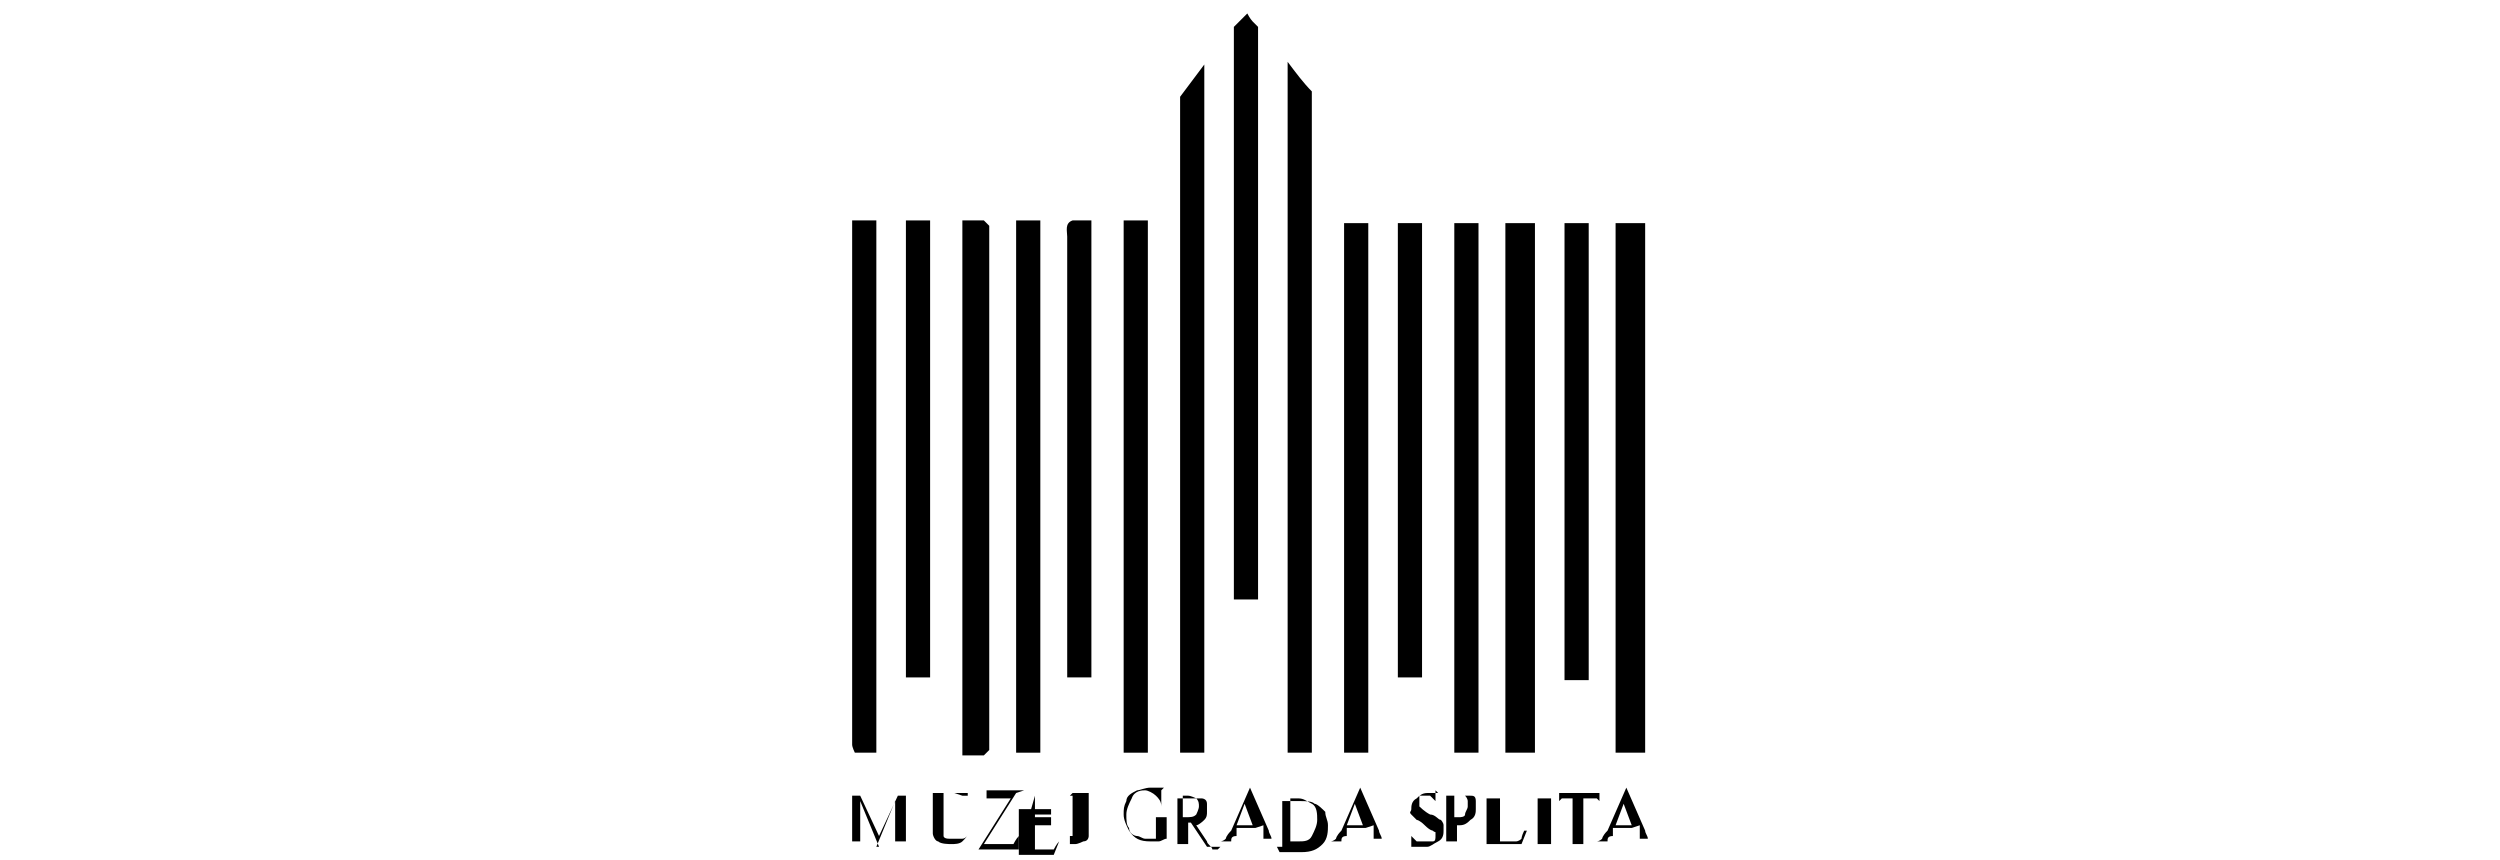 <?xml version="1.0" encoding="UTF-8"?> <svg xmlns="http://www.w3.org/2000/svg" xmlns:xlink="http://www.w3.org/1999/xlink" id="Layer_1" version="1.1" viewBox="0 0 93 32"><defs><style> .st0 { fill-rule: evenodd; } </style></defs><path class="st0" d="M48.8,28h-.9V2.3c.3.4.6.8.9,1.1v24.6Z"></path><path class="st0" d="M44.8,28h-.9V3.6c.3-.4.6-.8.9-1.2v25.6Z"></path><path class="st0" d="M57.1,28h-1.1V8.3c.3,0,.7,0,1.1,0v19.7Z"></path><path class="st0" d="M60.1,8.3h1.1v19.7c-.3,0-.7,0-1.1,0V8.3Z"></path><path class="st0" d="M45.9,1c.2-.2.4-.4.5-.5,0,0,.1.2.2.3,0,0,.2.2.2.2v21.3h-.9V1Z"></path><rect x="37.8" y="8.2" width=".9" height="19.8"></rect><rect x="41.8" y="8.2" width=".9" height="19.8"></rect><path class="st0" d="M31.6,8.2h1v19.8h-.8c0,0-.1-.2-.1-.3,0-.1,0-.3,0-.4V8.2Z"></path><path class="st0" d="M35.8,8.2h.8c0,0,0,0,.2.2v19.5s0,0-.2.2h-.8V8.2Z"></path><path class="st0" d="M50,8.3h.9v19.7c-.3,0-.6,0-.9,0V8.3Z"></path><path class="st0" d="M55,28h-.9V8.3c.3,0,.6,0,.9,0v19.7Z"></path><rect x="33.7" y="8.2" width=".9" height="17"></rect><path class="st0" d="M59.1,25.3h-.9V8.3c.3,0,.6,0,.9,0v17Z"></path><path class="st0" d="M40.7,25.2h-1v-.6c0-5.3,0-10.5,0-15.8,0-.2-.1-.5.2-.6h.7v17Z"></path><rect x="52" y="8.3" width=".9" height="16.9"></rect><g><path d="M32.7,31.5l-.7-1.7v1.3c0,.1,0,.2,0,.2,0,0,0,0,.2,0h0c0,0-.7,0-.7,0h0c0,0,0,0,0,0,0,0,.1,0,.2,0,0,0,0-.1,0-.2v-1.3c0,0,0-.2,0-.2,0,0,0,0,0,0,0,0,0,0-.2,0h0c0,0,.5,0,.5,0l.7,1.5.7-1.5h.5c0,0,0,0,0,0,0,0-.1,0-.2,0,0,0,0,.1,0,.2v1.3c0,.1,0,.2,0,.2,0,0,0,0,.2,0h0c0,0-.8,0-.8,0h0c0,0,0,0,0,0,0,0,.1,0,.2,0,0,0,0-.1,0-.2v-1.3l-.7,1.7h0Z"></path><path d="M35.5,29.5h0c0,0,.7,0,.7,0h0c0,0,0,0,0,0,0,0-.1,0-.2,0,0,0,0,0,0,.2v.8c0,.2,0,.4,0,.5,0,.1-.1.2-.2.3s-.3.1-.4.1-.4,0-.5-.1c-.1,0-.2-.2-.2-.3,0,0,0-.2,0-.5v-.8c0-.1,0-.2,0-.2,0,0,0,0-.2,0h0c0,0,.8,0,.8,0h0c0,0,0,0,0,0,0,0-.1,0-.2,0,0,0,0,.1,0,.2v.9c0,0,0,.2,0,.3s0,.2,0,.2c0,0,0,.1.2.1,0,0,.1,0,.2,0s.2,0,.3,0,.2-.1.2-.2c0,0,0-.2,0-.4v-.8c0-.1,0-.2,0-.2,0,0,0,0-.2,0h0Z"></path><path d="M37.8,29.5l-1.2,1.9h.8c.1,0,.2,0,.3,0,0,0,.1-.2.2-.3h0s0,.5,0,.5h-1.5c0,0,1.2-1.9,1.2-1.9h-.6c0,0-.2,0-.2,0,0,0,0,0-.1,0,0,0,0,.1,0,.2h0v-.5h1.4Z"></path><path d="M38.5,29.6v.8h.4c.1,0,.2,0,.2,0,0,0,0-.1,0-.2h0v.7h0c0,0,0-.2,0-.2,0,0,0,0,0,0,0,0,0,0-.2,0h-.4v.7c0,0,0,.1,0,.2,0,0,0,0,0,0,0,0,0,0,.1,0h.3c.1,0,.2,0,.2,0,0,0,0,0,.1,0,0,0,.1-.2.2-.3h0l-.2.5h-1.4c0,0,0,0,0,0,0,0,0,0,.1,0,0,0,0,0,0,0,0,0,0,0,0-.2v-1.3c0-.1,0-.2,0-.2,0,0,0,0-.2,0h0c0,0,1.4,0,1.4,0v.4s0,0,0,0c0-.1,0-.2,0-.2,0,0,0,0-.1,0,0,0-.1,0-.2,0h-.5Z"></path><path d="M39.9,29.5h0c0,0,.8,0,.8,0h0c0,0,0,0,0,0,0,0-.1,0-.2,0,0,0,0,.1,0,.2v1c0,.1,0,.3,0,.4,0,0,0,.2-.2.2,0,0-.2.1-.3.1s-.2,0-.2,0c0,0,0,0,0-.2s0,0,0-.1c0,0,0,0,.1,0s0,0,0,0c0,0,0,0,0,.2,0,0,0,0,0,0s0,0,0,0,0,0,0-.2v-1.3c0,0,0-.2,0-.2,0,0,0,0,0,0,0,0,0,0-.1,0h0Z"></path><path d="M43.2,29.4v.6s0,0,0,0c0-.2-.1-.3-.2-.4-.1-.1-.3-.2-.4-.2s-.4,0-.5.3c-.1.2-.2.4-.2.6s0,.4.1.5c0,.2.2.3.3.3s.2.1.3.1.1,0,.2,0c0,0,.1,0,.2,0v-.6c0,0,0-.2,0-.2,0,0,0,0,0,0,0,0,0,0-.2,0h0c0,0,.7,0,.7,0h0c0,0,0,0,0,0,0,0-.1,0-.1,0,0,0,0,.1,0,.2v.6c-.1,0-.2.1-.3.1s-.2,0-.3,0c-.4,0-.6-.1-.8-.4-.1-.2-.2-.4-.2-.6s0-.3.1-.5c0-.2.2-.3.4-.4.1,0,.3-.1.5-.1s.1,0,.2,0c0,0,.1,0,.2,0,0,0,0,0,.1,0s0,0,0,0,0,0,0,0h0Z"></path><path d="M45.4,31.5h-.5l-.6-.9s0,0-.1,0,0,0,0,0,0,0,0,0v.6c0,.1,0,.2,0,.2,0,0,0,0,.2,0h0c0,0-.8,0-.8,0h0c0,0,0,0,0,0,0,0,.1,0,.2,0,0,0,0-.1,0-.2v-1.3c0-.1,0-.2,0-.2,0,0,0,0-.2,0h0c0,0,.7,0,.7,0,.2,0,.3,0,.4,0,0,0,.2,0,.2.2,0,0,0,.2,0,.3s0,.2-.1.3c0,0-.2.2-.3.2l.4.6c0,.1.2.2.2.3,0,0,.1,0,.2,0h0ZM44.1,30.4s0,0,0,0,0,0,0,0c.2,0,.3,0,.4-.1,0,0,.1-.2.1-.3s0-.2-.1-.3c0,0-.2-.1-.3-.1s-.1,0-.2,0v.8Z"></path><path d="M46.7,30.8h-.7v.3c-.2,0-.2.1-.2.2s0,0,0,0c0,0,0,0,.2,0h0c0,0-.6,0-.6,0h0c0,0,.1,0,.2-.1,0,0,0-.1.2-.3l.7-1.6h0l.7,1.6c0,.1.1.2.1.3,0,0,.1,0,.2,0h0c0,0-.7,0-.7,0h0c0,0,.1,0,.2,0s0,0,0,0,0-.1,0-.2v-.3ZM46.6,30.7l-.3-.8-.3.8h.6Z"></path><path d="M47.5,31.5h0c0,0,0,0,0,0,0,0,.1,0,.2,0,0,0,0-.1,0-.2v-1.3c0-.1,0-.2,0-.2,0,0,0,0-.2,0h0c0,0,.8,0,.8,0,.3,0,.5,0,.6.1.1,0,.3.2.4.3,0,.2.1.3.1.5s0,.5-.2.7c-.2.2-.4.3-.8.3h-.8ZM48,31.3c.1,0,.2,0,.3,0,.2,0,.4,0,.5-.2s.2-.4.2-.6,0-.5-.2-.6-.3-.2-.5-.2-.2,0-.3,0v1.7Z"></path><path d="M50.8,30.8h-.7v.3c-.2,0-.2.1-.2.2s0,0,0,0c0,0,0,0,.2,0h0c0,0-.6,0-.6,0h0c0,0,.1,0,.2-.1,0,0,0-.1.2-.3l.7-1.6h0l.7,1.6c0,.1.1.2.1.3,0,0,.1,0,.2,0h0c0,0-.7,0-.7,0h0c0,0,.1,0,.2,0s0,0,0,0,0-.1,0-.2v-.3ZM50.7,30.7l-.3-.8-.3.8h.6Z"></path><path d="M53.4,29.4v.7h0c0-.1,0-.2,0-.3,0,0-.1-.1-.2-.2,0,0-.2,0-.2,0s-.2,0-.2,0c0,0,0,.1,0,.2s0,.1,0,.2c0,0,.2.2.4.3.2,0,.3.2.4.2,0,0,.1.1.1.2,0,0,0,.1,0,.2,0,.1,0,.3-.2.4s-.3.2-.4.2-.1,0-.2,0c0,0,0,0-.2,0s-.1,0-.2,0,0,0,0,0,0,0,0,0h0v-.7h0c0,.1,0,.2,0,.3,0,0,.1.1.2.2,0,0,.2,0,.3,0s.2,0,.3,0,.1-.1.1-.2,0,0,0-.1,0,0-.1-.1c0,0-.1,0-.3-.2s-.3-.2-.3-.2c0,0-.1-.1-.2-.2s0-.1,0-.2c0-.1,0-.3.2-.4.1-.1.2-.2.4-.2s.2,0,.3,0c0,0,0,0,.1,0s0,0,0,0c0,0,0,0,0,0h0Z"></path><path d="M54.2,30.5v.6c0,.1,0,.2,0,.2,0,0,0,0,.2,0h0c0,0-.8,0-.8,0h0c0,0,0,0,0,0,0,0,.1,0,.2,0,0,0,0-.1,0-.2v-1.3c0-.1,0-.2,0-.2,0,0,0,0-.2,0h0c0,0,.7,0,.7,0,.2,0,.3,0,.4,0s.2,0,.2.2c0,0,0,.2,0,.3s0,.3-.2.4c-.1.1-.2.2-.4.2s0,0-.1,0c0,0-.1,0-.2,0ZM54.2,30.4s0,0,.1,0,0,0,0,0c0,0,.2,0,.2-.1s.1-.2.1-.3,0-.2,0-.2,0-.1-.1-.2c0,0-.1,0-.2,0s-.1,0-.2,0v.8Z"></path><path d="M56.8,30.9h0s-.2.5-.2.5h-1.5c0,0,0,0,0,0,0,0,.1,0,.2,0,0,0,0-.1,0-.2v-1.3c0-.1,0-.2,0-.2,0,0,0,0-.2,0h0c0,0,.9,0,.9,0h0c0,0-.2,0-.2,0,0,0,0,0,0,0,0,0,0,.1,0,.2v1.2c0,0,0,.1,0,.2,0,0,0,0,0,0,0,0,0,0,.2,0h.1c.1,0,.2,0,.3,0,0,0,.1,0,.2-.1,0,0,0-.1.1-.3Z"></path><path d="M57.8,31.4h0c0,0-.8,0-.8,0h0c0,0,0,0,0,0,0,0,.1,0,.2,0,0,0,0-.1,0-.2v-1.3c0,0,0-.2,0-.2,0,0,0,0,0,0,0,0,0,0-.1,0h0c0,0,.8,0,.8,0h0c0,0,0,0,0,0,0,0-.1,0-.2,0,0,0,0,.1,0,.2v1.3c0,0,0,.2,0,.2,0,0,0,0,0,0,0,0,0,0,.1,0h0Z"></path><path d="M59.5,29.5v.5s0,0,0,0c0,0,0-.1,0-.2,0,0,0,0-.1-.1,0,0-.1,0-.2,0h-.3v1.5c0,.1,0,.2,0,.2,0,0,0,0,.2,0h0c0,0-.8,0-.8,0h0c0,0,0,0,0,0,0,0,.1,0,.2,0,0,0,0-.1,0-.2v-1.5h-.2c0,0-.2,0-.2,0,0,0,0,0-.1.1,0,0,0,.1,0,.2h0v-.5h1.6Z"></path><path d="M60.7,30.8h-.7v.3c-.2,0-.2.1-.2.2s0,0,0,0c0,0,0,0,.2,0h0c0,0-.6,0-.6,0h0c0,0,.1,0,.2-.1,0,0,0-.1.2-.3l.7-1.6h0l.7,1.6c0,.1.1.2.1.3,0,0,.1,0,.2,0h0c0,0-.7,0-.7,0h0c0,0,.1,0,.2,0s0,0,0,0,0-.1,0-.2v-.3ZM60.7,30.7l-.3-.8-.3.8h.6Z"></path></g></svg> 